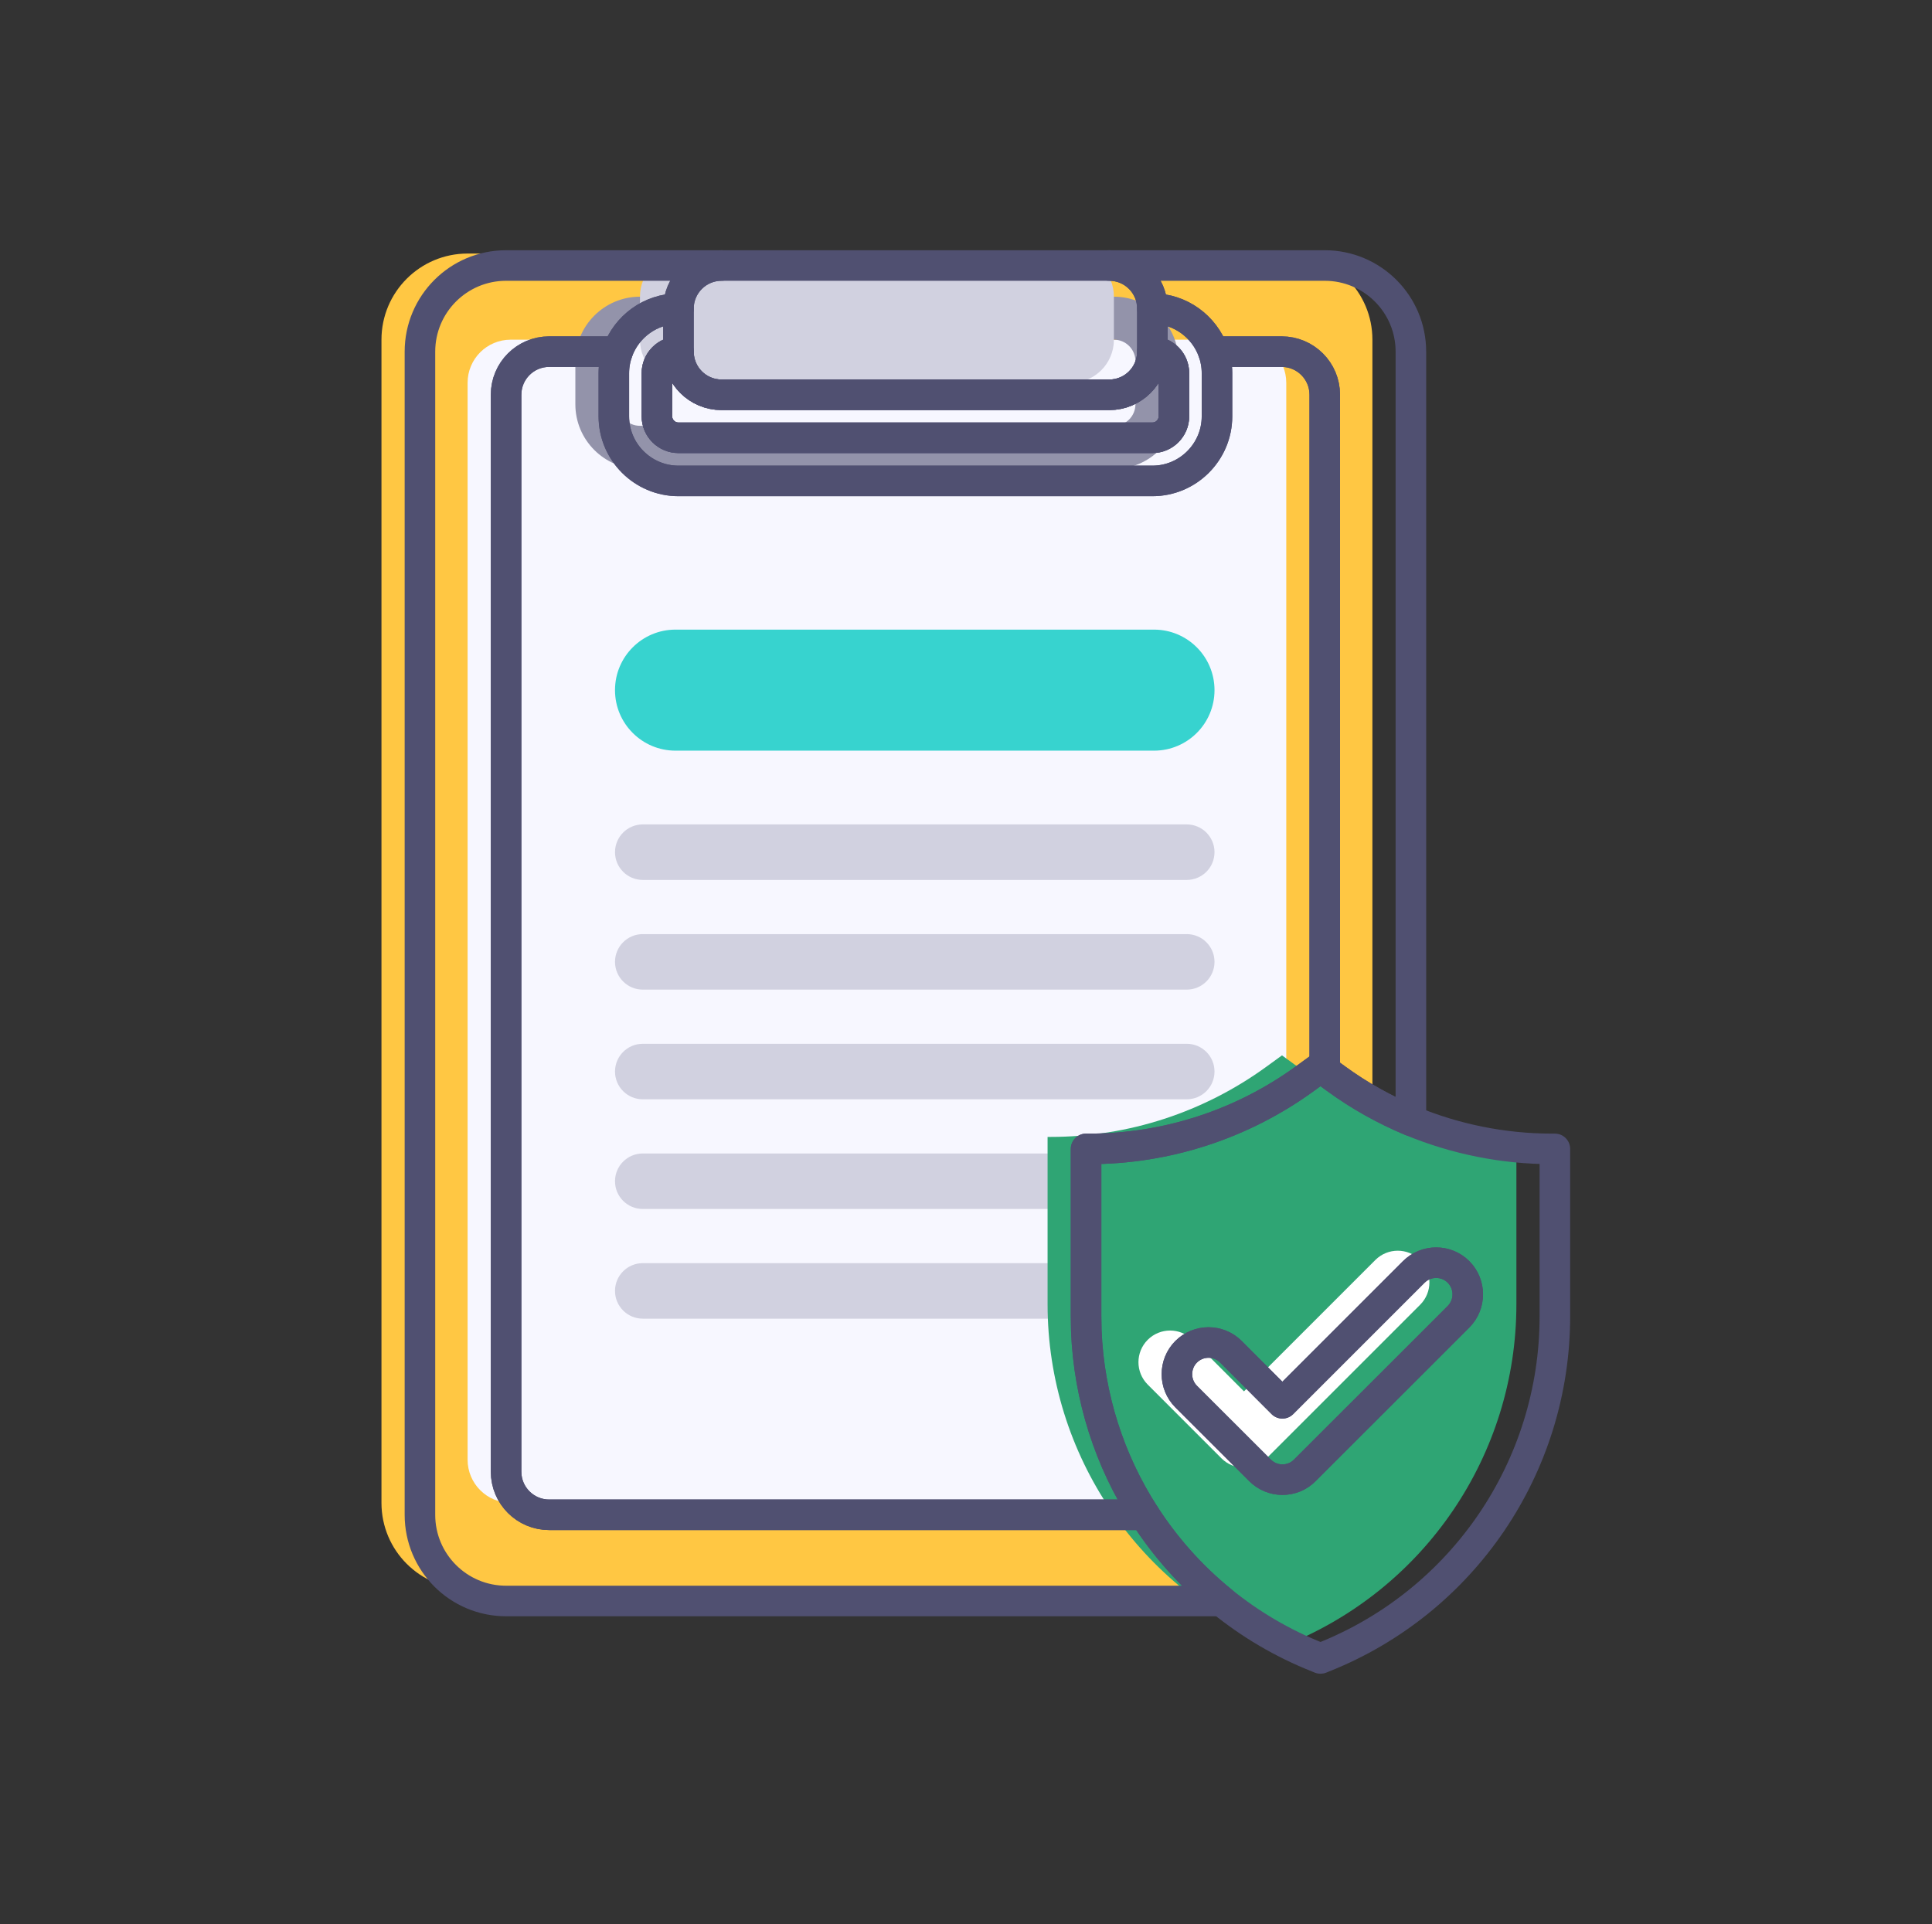 <?xml version="1.0" encoding="UTF-8"?> <svg xmlns="http://www.w3.org/2000/svg" width="251" height="250" viewBox="0 0 251 250" fill="none"><rect x="0" y="0" width="251" height="250" fill="#333333" stroke="none"/><g clip-path="url(#clip0_4906_2386)"><path d="M167.108 32.944H60.75C54.568 32.944 49.559 37.954 49.559 44.136V195.279C49.559 201.46 54.568 206.47 60.75 206.47H167.108C173.289 206.47 178.299 201.46 178.299 195.279V44.136C178.299 37.954 173.289 32.944 167.108 32.944Z" fill="#FFC743"></path><path d="M161.512 44.136H66.346C63.255 44.136 60.75 46.641 60.75 49.731V189.673C60.75 192.764 63.255 195.269 66.346 195.269H161.512C164.603 195.269 167.108 192.764 167.108 189.673V49.731C167.108 46.641 164.603 44.136 161.512 44.136Z" fill="#F7F7FF"></path><path d="M144.715 60.933H83.142C78.516 60.933 74.749 57.165 74.749 52.539V46.944C74.749 42.318 78.516 38.55 83.142 38.55H144.715C149.341 38.55 153.108 42.318 153.108 46.944V52.539C153.108 57.165 149.341 60.933 144.715 60.933ZM83.142 44.136C81.597 44.136 80.345 45.388 80.345 46.934V52.529C80.345 54.075 81.597 55.327 83.142 55.327H144.715C146.26 55.327 147.513 54.075 147.513 52.529V46.934C147.513 45.388 146.26 44.136 144.715 44.136H83.142Z" fill="#9393AA"></path><path d="M139.119 32.944H88.738C85.647 32.944 83.143 35.449 83.143 38.54V44.146C83.143 47.237 85.647 49.742 88.738 49.742H139.119C142.21 49.742 144.715 47.237 144.715 44.146V38.54C144.715 35.449 142.21 32.944 139.119 32.944Z" fill="#D1D1E0"></path><path d="M149.927 81.81H87.758C83.419 81.81 79.9 85.329 79.9 89.669V89.679C79.9 94.019 83.419 97.537 87.758 97.537H149.927C154.267 97.537 157.785 94.019 157.785 89.679V89.669C157.785 85.329 154.267 81.81 149.927 81.81Z" fill="#37D3CF"></path><path d="M154.179 107.122H83.506C81.515 107.122 79.9 108.737 79.9 110.728C79.9 112.72 81.515 114.334 83.506 114.334H154.179C156.171 114.334 157.785 112.72 157.785 110.728C157.785 108.737 156.171 107.122 154.179 107.122Z" fill="#D1D1E0"></path><path d="M154.179 121.374H83.506C81.515 121.374 79.9 122.988 79.9 124.98C79.9 126.971 81.515 128.586 83.506 128.586H154.179C156.171 128.586 157.785 126.971 157.785 124.98C157.785 122.988 156.171 121.374 154.179 121.374Z" fill="#D1D1E0"></path><path d="M154.179 135.626H83.506C81.515 135.626 79.9 137.24 79.9 139.232C79.9 141.223 81.515 142.837 83.506 142.837H154.179C156.171 142.837 157.785 141.223 157.785 139.232C157.785 137.24 156.171 135.626 154.179 135.626Z" fill="#D1D1E0"></path><path d="M154.179 149.877H83.506C81.515 149.877 79.9 151.492 79.9 153.483C79.9 155.475 81.515 157.089 83.506 157.089H154.179C156.171 157.089 157.785 155.475 157.785 153.483C157.785 151.492 156.171 149.877 154.179 149.877Z" fill="#D1D1E0"></path><path d="M154.179 164.129H83.506C81.515 164.129 79.9 165.744 79.9 167.735C79.9 169.726 81.515 171.341 83.506 171.341H154.179C156.171 171.341 157.785 169.726 157.785 167.735C157.785 165.744 156.171 164.129 154.179 164.129Z" fill="#D1D1E0"></path><path d="M166.562 213.935L166.179 213.783C148.018 206.571 136.099 189.007 136.099 169.482V147.726H136.483C146.563 147.726 156.371 144.534 164.522 138.605L166.552 137.131L168.582 138.605C176.734 144.534 186.541 147.726 196.621 147.726H197.005V169.482C197.005 189.017 185.087 206.571 166.936 213.783L166.552 213.935H166.562Z" fill="#2FA574"></path><path d="M161.613 190.703C160.522 190.703 159.472 190.269 158.704 189.502L149.109 179.906C147.503 178.3 147.503 175.694 149.109 174.088C150.715 172.482 153.321 172.482 154.927 174.088L161.613 180.785L178.683 163.715C180.289 162.109 182.895 162.109 184.501 163.715C186.107 165.321 186.107 167.927 184.501 169.533L164.532 189.502C163.754 190.279 162.714 190.703 161.623 190.703H161.613Z" fill="white"></path><path d="M149.715 45.691C149.715 48.792 147.21 51.297 144.119 51.297H93.738C90.647 51.297 88.142 48.792 88.142 45.701C86.597 45.691 85.344 46.944 85.344 48.489V54.085C85.344 55.63 86.597 56.883 88.142 56.883H149.715C151.26 56.883 152.513 55.63 152.513 54.085V48.489C152.513 46.944 151.26 45.691 149.715 45.691ZM148.685 196.824H71.345C68.255 196.824 65.75 194.319 65.75 191.229V51.287C65.75 48.196 68.255 45.691 71.345 45.691H80.234C81.395 42.439 84.506 40.106 88.142 40.106C88.142 37.005 90.647 34.5 93.738 34.5H65.75C59.568 34.5 54.558 39.51 54.558 45.691V196.834C54.558 203.016 59.568 208.026 65.75 208.026H158.704C154.775 204.834 151.402 201.046 148.685 196.824ZM172.107 34.5H144.119C147.21 34.5 149.715 37.005 149.715 40.096C153.351 40.106 156.462 42.439 157.623 45.691H166.512C169.603 45.691 172.107 48.196 172.107 51.287V139.09L173.582 140.161C176.612 142.373 179.875 144.191 183.299 145.625V45.691C183.299 39.51 178.289 34.5 172.107 34.5Z" stroke="#505071" stroke-width="3.97" stroke-linecap="round" stroke-linejoin="round"></path><path d="M172.108 51.287V139.09L171.552 138.686L169.522 140.161C161.381 146.08 151.563 149.281 141.483 149.281H141.099V171.038C141.099 171.654 141.109 172.28 141.129 172.896C141.473 181.573 144.16 189.805 148.685 196.824H71.345C68.255 196.824 65.75 194.319 65.75 191.229V51.287C65.75 48.196 68.255 45.691 71.345 45.691H80.234C79.921 46.57 79.749 47.509 79.749 48.499V54.095C79.749 58.721 83.516 62.488 88.142 62.488H149.715C154.341 62.488 158.108 58.721 158.108 54.095V48.499C158.108 47.509 157.937 46.57 157.624 45.691H166.512C169.603 45.691 172.108 48.196 172.108 51.287Z" stroke="#505071" stroke-width="3.97" stroke-linecap="round" stroke-linejoin="round"></path><path d="M152.513 48.489V54.085C152.513 55.63 151.26 56.883 149.715 56.883H88.142C86.597 56.883 85.344 55.63 85.344 54.085V48.489C85.344 46.944 86.597 45.691 88.142 45.691C88.142 48.792 90.647 51.297 93.738 51.297H144.119C147.21 51.297 149.715 48.792 149.715 45.701C151.26 45.691 152.513 46.944 152.513 48.489Z" stroke="#505071" stroke-width="3.97" stroke-linecap="round" stroke-linejoin="round"></path><path d="M158.108 48.499V54.095C158.108 58.721 154.341 62.488 149.715 62.488H88.142C83.516 62.488 79.749 58.721 79.749 54.095V48.499C79.749 47.509 79.921 46.57 80.234 45.691C81.395 42.439 84.506 40.106 88.142 40.106V45.691C86.597 45.691 85.344 46.944 85.344 48.489V54.085C85.344 55.63 86.597 56.883 88.142 56.883H149.715C151.26 56.883 152.512 55.63 152.512 54.085V48.489C152.512 46.944 151.26 45.691 149.715 45.691V40.106C153.351 40.106 156.462 42.439 157.623 45.691C157.936 46.57 158.108 47.509 158.108 48.499Z" stroke="#505071" stroke-width="3.97" stroke-linecap="round" stroke-linejoin="round"></path><path d="M144.119 34.5H93.738C90.648 34.5 88.142 37.005 88.142 40.096V45.701C88.142 48.792 90.648 51.297 93.738 51.297H144.119C147.209 51.297 149.715 48.792 149.715 45.701V40.096C149.715 37.005 147.209 34.5 144.119 34.5Z" stroke="#505071" stroke-width="3.97" stroke-linecap="round" stroke-linejoin="round"></path><path d="M201.621 149.281C195.298 149.281 189.076 148.019 183.299 145.625C179.875 144.191 176.612 142.373 173.582 140.161L172.108 139.09L171.552 138.686L169.522 140.161C161.381 146.08 151.563 149.281 141.483 149.281H141.099V171.038C141.099 171.654 141.109 172.28 141.129 172.896C141.473 181.573 144.16 189.805 148.685 196.824C151.402 201.046 154.775 204.834 158.704 208.026C162.401 211.036 166.593 213.52 171.178 215.338L171.552 215.49H171.562L171.936 215.338C190.086 208.127 202.005 190.572 202.005 171.038V149.281H201.621ZM189.49 171.088L183.299 177.28L172.108 188.461L169.512 191.057C168.744 191.835 167.704 192.259 166.613 192.259H166.603C165.512 192.259 164.472 191.825 163.704 191.057L154.098 181.462C152.503 179.856 152.503 177.25 154.098 175.644C155.704 174.038 158.31 174.038 159.916 175.644L166.603 182.34L172.108 176.836L183.299 165.644L183.673 165.271C185.279 163.665 187.884 163.665 189.49 165.271C191.086 166.876 191.086 169.482 189.49 171.088Z" stroke="#505071" stroke-width="3.97" stroke-linecap="round" stroke-linejoin="round"></path><path d="M189.491 171.088L183.299 177.28L172.108 188.461L169.512 191.057C168.744 191.835 167.704 192.259 166.613 192.259H166.603C165.512 192.259 164.472 191.825 163.704 191.057L154.099 181.462C152.503 179.856 152.503 177.25 154.099 175.644C155.704 174.038 158.31 174.038 159.916 175.644L166.603 182.34L172.108 176.836L183.299 165.644L183.673 165.271C185.279 163.665 187.885 163.665 189.491 165.271C191.086 166.876 191.086 169.482 189.491 171.088Z" stroke="#505071" stroke-width="3.97" stroke-linecap="round" stroke-linejoin="round"></path></g><defs><clipPath id="clip0_4906_2386"><rect width="154.446" height="185" fill="white" transform="translate(49.559 32.5)"></rect></clipPath></defs></svg> 